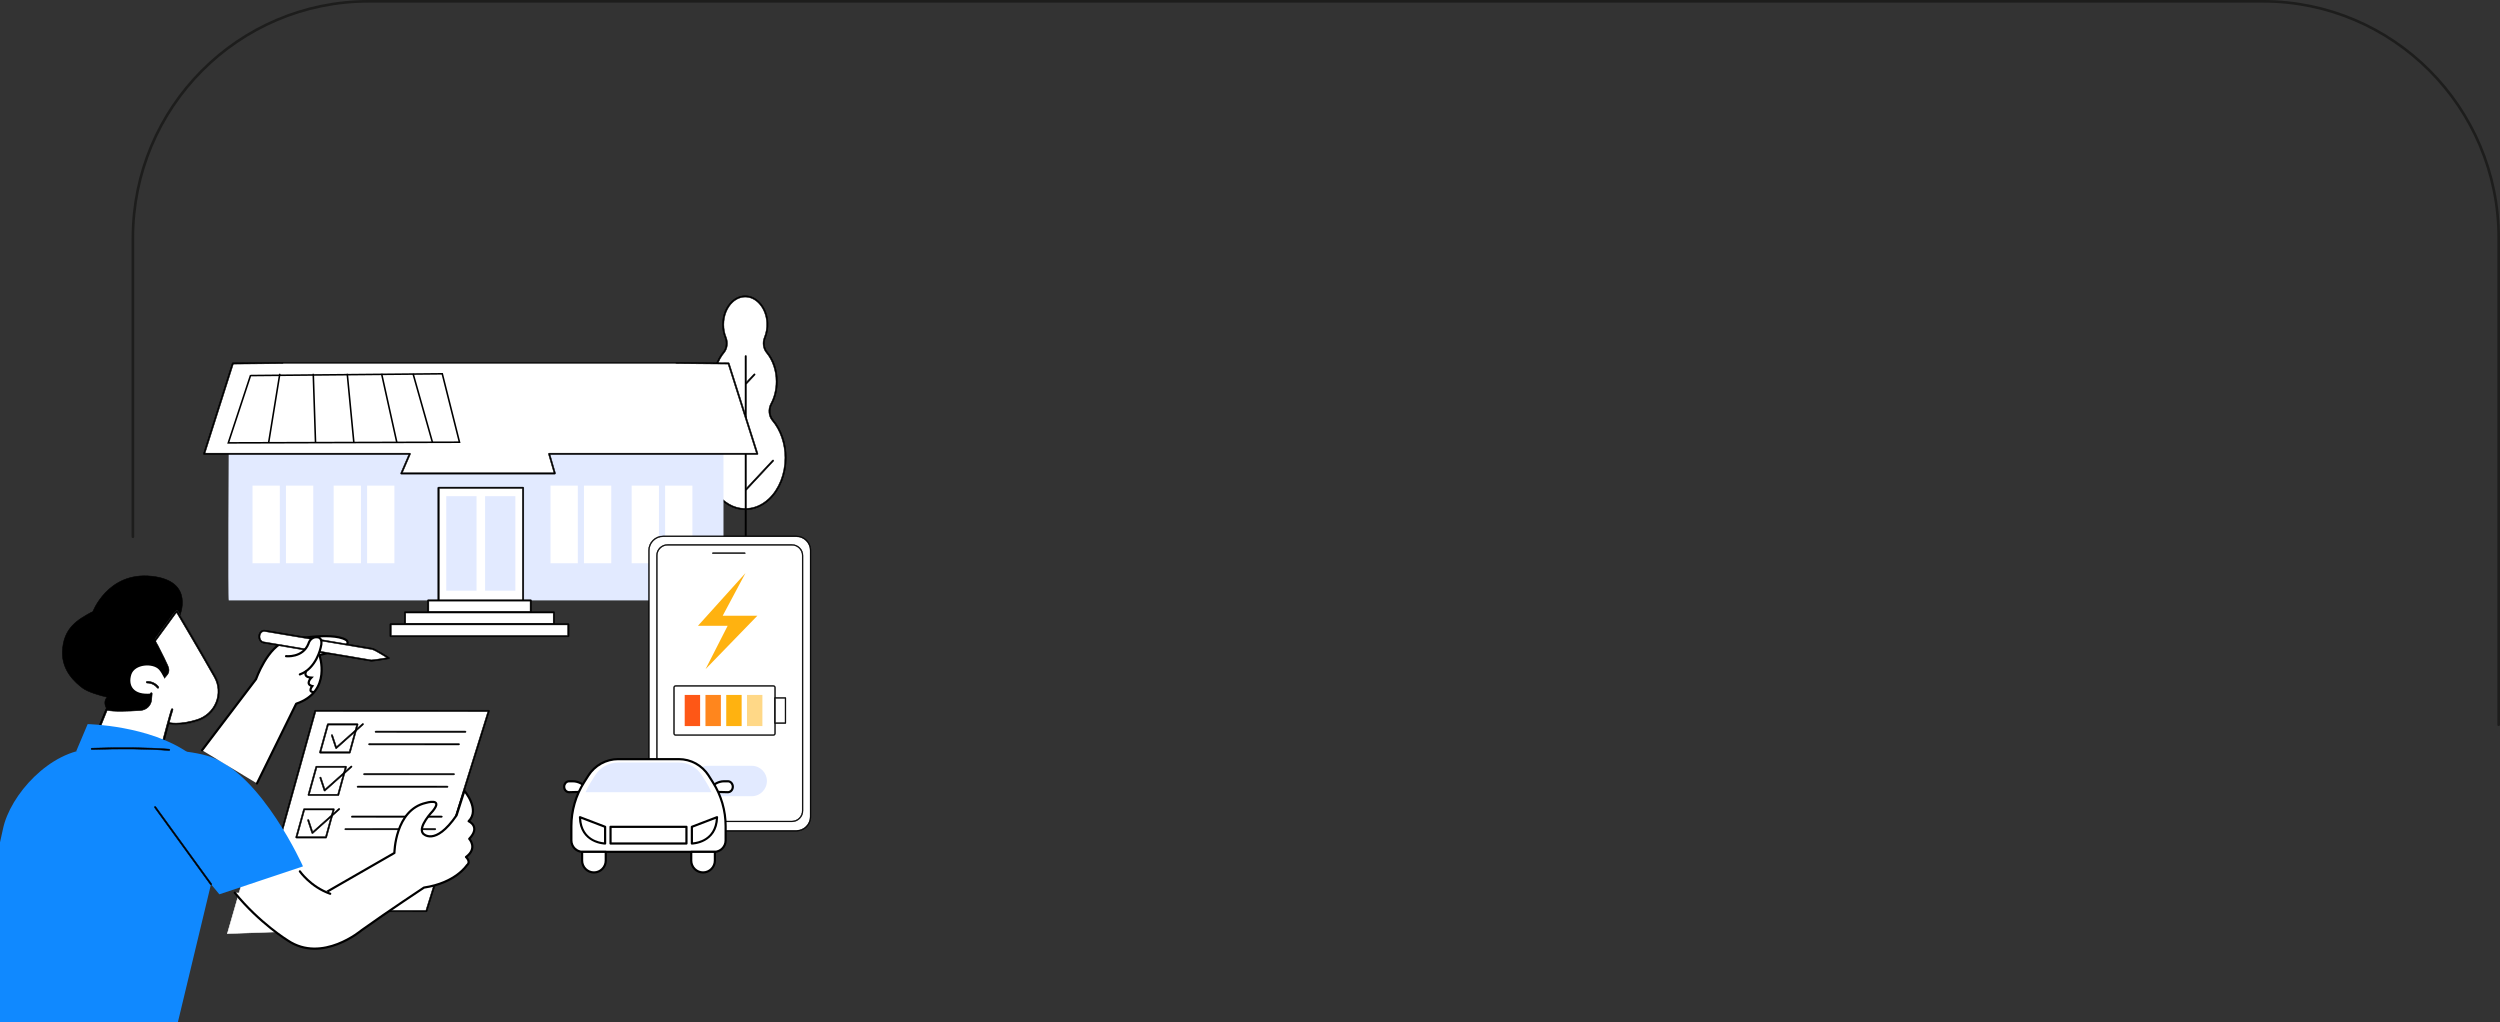 <svg xmlns="http://www.w3.org/2000/svg" xmlns:xlink="http://www.w3.org/1999/xlink" id="uuid-d263c656-d1bb-46ec-b8c7-4c54ab3e5aeb" data-name="Calque 1" viewBox="0 0 1900 777"><rect x="0" y="0" width="1900" height="777" fill="#333333" stroke="none"/><defs><style>      .uuid-ebc72541-af1d-4a37-b780-a4dc3ced0363, .uuid-fa09c1c2-43fd-4380-9014-976859e2a911, .uuid-124171c2-6c4d-4233-82fd-7c31359975ca, .uuid-3b6e01d9-2703-4b83-b73c-3382569764d9, .uuid-602588bd-2188-4907-83a6-7df5dd9e163a, .uuid-fdf1a230-1d56-431b-8650-2af3b2e3085f, .uuid-1254d3b1-69ef-46b8-85ed-c0ff9fcbafd9, .uuid-af11cdfd-fc55-4ca2-97b4-948423b78707 {        fill: none;      }      .uuid-62414d5e-05e2-4b8d-9cb3-4cce625e5a53 {        clip-path: url(#uuid-00bb45cf-c03f-4099-9a26-163ea8b61018);      }      .uuid-313442d7-2a68-4010-91f5-124f3965fb14 {        clip-path: url(#uuid-f154324c-f11d-4414-b720-88660ec7f8df);      }      .uuid-2eecc21f-7114-448d-9ae9-e0653ab7786f {        fill: #fe5716;      }      .uuid-cdb1db34-a6fd-46d3-909f-200324301253 {        clip-path: url(#uuid-748cf6f2-ae0d-49dc-bb56-d8c1f27151cf);      }      .uuid-fa09c1c2-43fd-4380-9014-976859e2a911, .uuid-3b6e01d9-2703-4b83-b73c-3382569764d9, .uuid-602588bd-2188-4907-83a6-7df5dd9e163a, .uuid-fdf1a230-1d56-431b-8650-2af3b2e3085f, .uuid-af11cdfd-fc55-4ca2-97b4-948423b78707 {        stroke-miterlimit: 10;      }      .uuid-fa09c1c2-43fd-4380-9014-976859e2a911, .uuid-602588bd-2188-4907-83a6-7df5dd9e163a, .uuid-fdf1a230-1d56-431b-8650-2af3b2e3085f, .uuid-1254d3b1-69ef-46b8-85ed-c0ff9fcbafd9, .uuid-af11cdfd-fc55-4ca2-97b4-948423b78707 {        stroke: #000;      }      .uuid-fa09c1c2-43fd-4380-9014-976859e2a911, .uuid-1254d3b1-69ef-46b8-85ed-c0ff9fcbafd9 {        stroke-width: 1.68px;      }      .uuid-124171c2-6c4d-4233-82fd-7c31359975ca {        stroke: #1d1d1c;        stroke-width: 2px;      }      .uuid-124171c2-6c4d-4233-82fd-7c31359975ca, .uuid-1254d3b1-69ef-46b8-85ed-c0ff9fcbafd9 {        stroke-linecap: round;        stroke-linejoin: round;      }      .uuid-9b02c11e-e4d4-4cb1-90b0-a4fb6f94c598 {        fill: #1089ff;      }      .uuid-1f500e1c-260d-405c-baff-a8ce2069bf83 {        fill: #fff;      }      .uuid-3b6e01d9-2703-4b83-b73c-3382569764d9 {        stroke: #fff;        stroke-width: .414px;      }      .uuid-594f21c7-d796-4cec-be24-75f2eb871462 {        fill: #e2eaff;      }      .uuid-7afb4f41-b250-453c-b3e3-182d25f852f0 {        clip-path: url(#uuid-c740be1b-262a-45f5-b8bf-23eb15e7fdc9);      }      .uuid-53e1f5dd-b726-4e3c-b7a3-833acef38326 {        fill: #ff861d;      }      .uuid-602588bd-2188-4907-83a6-7df5dd9e163a {        stroke-width: .41px;      }      .uuid-fdf1a230-1d56-431b-8650-2af3b2e3085f {        stroke-width: .336px;      }      .uuid-af11cdfd-fc55-4ca2-97b4-948423b78707 {        stroke-width: 1.21px;      }      .uuid-cacb3595-0add-4423-93ee-8f390ccad38a {        opacity: .5;      }      .uuid-f8c6589a-2eaa-4017-bed2-a7cee1037caa {        fill: #ffb210;      }      .uuid-c622199b-2859-427f-aeae-fe2ae1dc2acf {        clip-path: url(#uuid-03528969-8125-4a38-90df-e9a489e228b9);      }    </style><clipPath id="uuid-748cf6f2-ae0d-49dc-bb56-d8c1f27151cf"><rect class="uuid-ebc72541-af1d-4a37-b780-a4dc3ced0363" width="1900" height="777"></rect></clipPath><clipPath id="uuid-f154324c-f11d-4414-b720-88660ec7f8df"><rect class="uuid-ebc72541-af1d-4a37-b780-a4dc3ced0363" x="-109.064" y="194.131" width="777.623" height="582.869"></rect></clipPath><clipPath id="uuid-00bb45cf-c03f-4099-9a26-163ea8b61018"><rect class="uuid-ebc72541-af1d-4a37-b780-a4dc3ced0363" x="-109.064" y="194.131" width="777.623" height="582.869"></rect></clipPath><clipPath id="uuid-03528969-8125-4a38-90df-e9a489e228b9"><rect class="uuid-ebc72541-af1d-4a37-b780-a4dc3ced0363" x="-109.064" y="194.131" width="777.625" height="582.869"></rect></clipPath><clipPath id="uuid-c740be1b-262a-45f5-b8bf-23eb15e7fdc9"><rect class="uuid-ebc72541-af1d-4a37-b780-a4dc3ced0363" x="567.718" y="528.146" width="11.712" height="23.677"></rect></clipPath></defs><g class="uuid-cdb1db34-a6fd-46d3-909f-200324301253"><path class="uuid-124171c2-6c4d-4233-82fd-7c31359975ca" d="M1899,550.841V180.923c0-99.369-80.237-179.923-179.213-179.923H280.213C181.237 1,101,81.553,101,180.923v227.022"></path></g><g class="uuid-313442d7-2a68-4010-91f5-124f3965fb14"><g class="uuid-62414d5e-05e2-4b8d-9cb3-4cce625e5a53"><g class="uuid-c622199b-2859-427f-aeae-fe2ae1dc2acf"><path class="uuid-1f500e1c-260d-405c-baff-a8ce2069bf83" d="M587.206,319.304c-2.692-3.166-3.104-8.376-1.036-12.227,2.622-4.881,4.156-10.781,4.156-17.14,0-8.747-2.902-16.628-7.547-22.179-2.385-2.85-3.036-7.412-1.503-11.091,1.388-3.329,2.105-7.18,1.92-11.263-.492-10.923-7.548-19.713-16.141-20.127-9.588-.462-17.475,9.291-17.475,21.388,0,3.534.675,6.868,1.868,9.805,1.532,3.771,1.011,8.381-1.422,11.287-4.645,5.55-7.547,13.432-7.547,22.179,0,6.358,1.533,12.257,4.155,17.137,2.061,3.838,1.677,9.048-1.009,12.2-5.981,7.017-9.762,17.022-9.875,28.155-.216,21.252,13.211,39.006,29.912,39.507,17.269.518,31.395-17.138,31.395-38.993,0-11.323-3.794-21.516-9.852-28.64"></path><path d="M566.415,387.477c-.256,0-.512-.004-.769-.011-17.005-.511-30.661-18.473-30.441-40.042.112-10.935,3.663-21.051,9.999-28.487,2.513-2.949,2.92-7.943.946-11.619-2.758-5.135-4.216-11.146-4.216-17.381,0-8.608,2.724-16.603,7.669-22.512,2.263-2.704,2.813-7.129,1.337-10.761-1.264-3.111-1.906-6.475-1.906-9.998,0-6.988,2.67-13.618,7.141-17.735,3.178-2.926,6.951-4.372,10.908-4.182,8.84.425,16.157,9.488,16.66,20.633.181,4.002-.496,7.973-1.959,11.484-1.452,3.483-.868,7.825,1.421,10.56,4.944,5.909,7.668,13.904,7.668,22.511,0,6.236-1.458,12.247-4.217,17.383-1.971,3.67-1.553,8.677.973,11.648,6.339,7.455,9.976,18.017,9.976,28.976,0,12.479-4.728,24.364-12.648,31.794-5.409,5.073-11.804,7.739-18.542,7.739M566.396,225.791c-3.422,0-6.683,1.343-9.467,3.907-4.259,3.921-6.802,10.264-6.802,16.968,0,3.39.616,6.623,1.83,9.611,1.638,4.032,1.034,8.78-1.506,11.814-4.718,5.638-7.425,13.601-7.425,21.846,0,6.066,1.415,11.908,4.094,16.893,2.199,4.096,1.748,9.47-1.073,12.78-6.179,7.249-9.641,17.13-9.75,27.823-.214,20.998,12.967,38.481,29.382,38.974,6.703.2,13.12-2.367,18.516-7.43,7.712-7.234,12.316-18.835,12.316-31.034,0-10.718-3.546-21.035-9.727-28.304-2.833-3.332-3.295-8.718-1.099-12.808,2.679-4.986,4.094-10.829,4.094-16.895,0-8.244-2.706-16.207-7.425-21.846-2.527-3.02-3.179-7.799-1.586-11.622,1.405-3.371,2.056-7.189,1.881-11.042-.478-10.604-7.34-19.223-15.623-19.621-.211-.01-.422-.015-.632-.015"></path><path class="uuid-fdf1a230-1d56-431b-8650-2af3b2e3085f" d="M566.415,387.477c-.256,0-.512-.004-.769-.011-17.005-.511-30.661-18.473-30.441-40.042.112-10.935,3.663-21.051,9.999-28.487,2.513-2.949,2.92-7.943.946-11.619-2.758-5.135-4.216-11.146-4.216-17.381,0-8.608,2.724-16.603,7.669-22.512,2.263-2.704,2.813-7.129,1.337-10.761-1.264-3.111-1.906-6.475-1.906-9.998,0-6.988,2.67-13.618,7.141-17.735,3.178-2.926,6.951-4.372,10.908-4.182,8.84.425,16.157,9.488,16.66,20.633.181,4.002-.496,7.973-1.959,11.484-1.452,3.483-.868,7.825,1.421,10.56,4.944,5.909,7.668,13.904,7.668,22.511,0,6.236-1.458,12.247-4.217,17.383-1.971,3.67-1.553,8.677.973,11.648,6.339,7.455,9.976,18.017,9.976,28.976,0,12.479-4.728,24.364-12.648,31.794-5.409,5.073-11.804,7.739-18.542,7.739ZM566.396,225.791c-3.422,0-6.683,1.343-9.467,3.907-4.259,3.921-6.802,10.264-6.802,16.968,0,3.39.616,6.623,1.83,9.611,1.638,4.032,1.034,8.78-1.506,11.814-4.718,5.638-7.425,13.601-7.425,21.846,0,6.066,1.415,11.908,4.094,16.893,2.199,4.096,1.748,9.47-1.073,12.78-6.179,7.249-9.641,17.13-9.75,27.823-.214,20.998,12.967,38.481,29.382,38.974,6.703.2,13.12-2.367,18.516-7.43,7.712-7.234,12.316-18.835,12.316-31.034,0-10.718-3.546-21.035-9.727-28.304-2.833-3.332-3.295-8.718-1.099-12.808,2.679-4.986,4.094-10.829,4.094-16.895,0-8.244-2.706-16.207-7.425-21.846-2.527-3.02-3.179-7.799-1.586-11.622,1.405-3.371,2.056-7.189,1.881-11.042-.478-10.604-7.34-19.223-15.623-19.621-.211-.01-.422-.015-.632-.015Z"></path><path d="M566.742,437.435c-.302,0-.546-.236-.546-.529v-166.25c0-.292.244-.529.546-.529s.546.237.546.529v166.25c0,.292-.244.529-.546.529"></path><path class="uuid-fdf1a230-1d56-431b-8650-2af3b2e3085f" d="M566.742,437.435c-.302,0-.546-.236-.546-.529v-166.25c0-.292.244-.529.546-.529s.546.237.546.529v166.25c0,.292-.244.529-.546.529Z"></path><path d="M567.059,372.519c-.131,0-.261-.045-.366-.136-.225-.196-.242-.53-.04-.747l20.455-21.922c.202-.217.548-.234.772-.038.224.196.242.53.04.747l-20.455,21.922c-.108.116-.257.175-.406.175"></path><path class="uuid-fdf1a230-1d56-431b-8650-2af3b2e3085f" d="M567.059,372.519c-.131,0-.261-.045-.366-.136-.225-.196-.242-.53-.04-.747l20.455-21.922c.202-.217.548-.234.772-.038.224.196.242.53.04.747l-20.455,21.922c-.108.116-.257.175-.406.175Z"></path><path d="M567.059,291.919c-.131,0-.261-.045-.366-.136-.225-.196-.242-.53-.04-.747l6.327-6.781c.203-.217.548-.234.772-.038.224.196.242.53.04.747l-6.327,6.781c-.108.116-.257.175-.406.175"></path><path class="uuid-fdf1a230-1d56-431b-8650-2af3b2e3085f" d="M567.059,291.919c-.131,0-.261-.045-.366-.136-.225-.196-.242-.53-.04-.747l6.327-6.781c.203-.217.548-.234.772-.038.224.196.242.53.04.747l-6.327,6.781c-.108.116-.257.175-.406.175Z"></path><path class="uuid-594f21c7-d796-4cec-be24-75f2eb871462" d="M403.41,456.323h146.443v-115.267H173.817s-.714,115.267.051,115.267h229.542Z"></path><rect class="uuid-1f500e1c-260d-405c-baff-a8ce2069bf83" x="418.394" y="369.079" width="20.752" height="58.995"></rect><rect class="uuid-1f500e1c-260d-405c-baff-a8ce2069bf83" x="443.805" y="369.079" width="20.752" height="58.995"></rect><rect class="uuid-1f500e1c-260d-405c-baff-a8ce2069bf83" x="480.06" y="369.079" width="20.752" height="58.995"></rect><rect class="uuid-1f500e1c-260d-405c-baff-a8ce2069bf83" x="505.471" y="369.079" width="20.752" height="58.995"></rect><polyline class="uuid-1f500e1c-260d-405c-baff-a8ce2069bf83" points="215.249 275.83 176.953 276.198 155.11 344.933 311.462 344.933 305.024 359.815 355.171 359.815 371.524 359.815 421.672 359.815 417.333 344.933 575.555 344.933 553.713 276.198 513.548 275.83"></polyline><path d="M513.548,275.301l40.17.368c.238.002.448.153.517.373l21.842,68.735c.051.161.02.335-.083.47-.103.135-.266.215-.44.215h-157.5l4.143,14.209c.046.159.013.331-.091.462-.103.132-.265.21-.436.21h-116.648c-.183,0-.354-.088-.455-.236-.102-.147-.12-.334-.05-.497l6.121-14.148h-155.53c-.173,0-.337-.08-.44-.215-.103-.135-.133-.309-.083-.47l21.843-68.735c.07-.22.279-.371.517-.373l38.296-.368M215.249,276.359l-37.891.364-21.508,67.681h155.612c.183,0,.354.088.455.236.102.147.12.334.05.497l-6.122,14.148h115.105l-4.143-14.209c-.047-.159-.013-.331.089-.462.103-.132.265-.21.436-.21h157.482l-21.508-67.681-39.765-.364"></path><path class="uuid-fdf1a230-1d56-431b-8650-2af3b2e3085f" d="M513.548,275.301l40.17.368c.238.002.448.153.517.373l21.842,68.735c.051.161.02.335-.083.47-.103.135-.266.215-.44.215h-157.5l4.143,14.209c.046.159.013.331-.091.462-.103.132-.265.21-.436.21h-116.648c-.183,0-.354-.088-.455-.236-.102-.147-.12-.334-.05-.497l6.121-14.148h-155.53c-.173,0-.337-.08-.44-.215-.103-.135-.133-.309-.083-.47l21.843-68.735c.07-.22.279-.371.517-.373l38.296-.368M215.249,276.359l-37.891.364-21.508,67.681h155.612c.183,0,.354.088.455.236.102.147.12.334.05.497l-6.122,14.148h115.105l-4.143-14.209c-.047-.159-.013-.331.089-.462.103-.132.265-.21.436-.21h157.482l-21.508-67.681-39.765-.364"></path><polygon class="uuid-1f500e1c-260d-405c-baff-a8ce2069bf83" points="333.283 458.151 333.283 370.704 397.549 370.704 397.549 458.801 333.283 458.151"></polygon><path d="M397.549,459.33h-.006l-64.266-.65c-.3-.003-.541-.239-.541-.529v-87.447c0-.292.245-.529.547-.529h64.266c.302,0,.547.237.547.529v88.097c0,.142-.059.277-.163.376-.102.098-.24.152-.384.152M333.83,457.628l63.173.639v-87.033h-63.173v86.394Z"></path><path class="uuid-fdf1a230-1d56-431b-8650-2af3b2e3085f" d="M397.549,459.33h-.006l-64.266-.65c-.3-.003-.541-.239-.541-.529v-87.447c0-.292.245-.529.547-.529h64.266c.302,0,.547.237.547.529v88.097c0,.142-.059.277-.163.376-.102.098-.24.152-.384.152ZM333.83,457.628l63.173.639v-87.033h-63.173v86.394Z"></path><rect class="uuid-594f21c7-d796-4cec-be24-75f2eb871462" x="339.158" y="377.082" width="23.015" height="71.837"></rect><rect class="uuid-594f21c7-d796-4cec-be24-75f2eb871462" x="368.659" y="377.082" width="23.015" height="71.837"></rect><polygon class="uuid-1f500e1c-260d-405c-baff-a8ce2069bf83" points="399.896 456.323 328.899 456.323 325.386 456.323 325.386 465.374 328.899 465.374 399.896 465.374 403.41 465.374 403.41 456.323 399.896 456.323"></polygon><path d="M403.409,465.903h-78.024c-.302,0-.546-.237-.546-.529v-9.051c0-.292.245-.529.546-.529h78.024c.302,0,.547.236.547.529v9.051c0,.292-.245.529-.547.529M325.933,464.845h76.93v-7.993h-76.93v7.993Z"></path><path class="uuid-fdf1a230-1d56-431b-8650-2af3b2e3085f" d="M403.409,465.903h-78.024c-.302,0-.546-.237-.546-.529v-9.051c0-.292.245-.529.546-.529h78.024c.302,0,.547.236.547.529v9.051c0,.292-.245.529-.547.529ZM325.933,464.845h76.93v-7.993h-76.93v7.993Z"></path><polygon class="uuid-1f500e1c-260d-405c-baff-a8ce2069bf83" points="399.896 465.374 328.899 465.374 307.826 465.374 307.826 474.424 328.899 474.424 399.896 474.424 420.969 474.424 420.969 465.374 399.896 465.374"></polygon><path d="M420.97,474.954h-113.143c-.302,0-.547-.237-.547-.529v-9.051c0-.292.245-.529.547-.529h113.143c.302,0,.546.237.546.529v9.051c0,.292-.245.529-.546.529M308.373,473.896h112.05v-7.993h-112.05v7.993Z"></path><path class="uuid-fdf1a230-1d56-431b-8650-2af3b2e3085f" d="M420.97,474.954h-113.143c-.302,0-.547-.237-.547-.529v-9.051c0-.292.245-.529.547-.529h113.143c.302,0,.546.237.546.529v9.051c0,.292-.245.529-.546.529ZM308.373,473.896h112.05v-7.993h-112.05v7.993Z"></path><polygon class="uuid-1f500e1c-260d-405c-baff-a8ce2069bf83" points="399.899 474.425 328.896 474.425 296.842 474.425 296.842 483.476 328.896 483.476 399.899 483.476 431.954 483.476 431.954 474.425 399.899 474.425"></polygon><path d="M431.954,484.005h-135.112c-.302,0-.546-.237-.546-.529v-9.051c0-.292.244-.529.546-.529h135.112c.302,0,.547.236.547.529v9.051c0,.292-.245.529-.547.529M297.389,482.947h134.018v-7.993h-134.018v7.993Z"></path><path class="uuid-fdf1a230-1d56-431b-8650-2af3b2e3085f" d="M431.954,484.005h-135.112c-.302,0-.546-.237-.546-.529v-9.051c0-.292.244-.529.546-.529h135.112c.302,0,.547.236.547.529v9.051c0,.292-.245.529-.547.529ZM297.389,482.947h134.018v-7.993h-134.018v7.993Z"></path><rect class="uuid-1f500e1c-260d-405c-baff-a8ce2069bf83" x="355.85" y="278.91" width="6.838" height="16.258"></rect><rect class="uuid-1f500e1c-260d-405c-baff-a8ce2069bf83" x="366.107" y="278.91" width="6.838" height="16.258"></rect><rect class="uuid-1f500e1c-260d-405c-baff-a8ce2069bf83" x="191.915" y="369.079" width="20.752" height="58.995"></rect><rect class="uuid-1f500e1c-260d-405c-baff-a8ce2069bf83" x="217.325" y="369.079" width="20.752" height="58.995"></rect><rect class="uuid-1f500e1c-260d-405c-baff-a8ce2069bf83" x="253.579" y="369.079" width="20.752" height="58.995"></rect><rect class="uuid-1f500e1c-260d-405c-baff-a8ce2069bf83" x="278.99" y="369.079" width="20.752" height="58.995"></rect><path d="M70.107,465.826s11.353-31.689,45.411-27.886c33.035,3.688,20.953,30.52,20.953,30.52,0,0-21.122,30.336-24.871,31.711-13.746,5.043-41.493-34.345-41.493-34.345"></path><path class="uuid-602588bd-2188-4907-83a6-7df5dd9e163a" d="M70.107,465.826s11.353-31.689,45.411-27.886c33.035,3.688,20.953,30.52,20.953,30.52,0,0-21.122,30.336-24.871,31.711-13.746,5.043-41.493-34.345-41.493-34.345Z"></path><path class="uuid-1f500e1c-260d-405c-baff-a8ce2069bf83" d="M163.96,513.964c-12.802-22.554-29.265-50.262-29.265-50.262l-2.054,1.535-15.996,21.919c-1.873,2.566-6.454,22.749-4.86,25.485,4.483,7.689-2.582,25.066,4.659,32.066,8.365,8.084,21.634,7.126,33.587,3.422,14.703-4.556,21.362-21.072,13.929-34.166"></path><path d="M134.299,465.627c3.386,5.715,17.396,29.411,28.492,48.958,3.377,5.949,3.823,12.982,1.222,19.293-2.57,6.239-7.815,10.985-14.39,13.023-5.776,1.789-11.1,2.697-15.826,2.697-6.905,0-12.427-1.953-16.411-5.804-3.598-3.477-3.227-10.266-2.868-16.831.315-5.763.613-11.206-1.569-14.949-.344-.682-.282-4.453,1.298-12.049,1.308-6.294,2.828-11.163,3.486-12.064l15.88-21.762.687-.513ZM134.695,463.702l-2.055,1.535-15.995,21.92c-1.873,2.566-6.455,22.749-4.86,25.485,4.483,7.689-2.582,25.066,4.659,32.065,4.632,4.477,10.77,6.181,17.354,6.181,5.305,0,10.899-1.105,16.233-2.758,14.704-4.556,21.362-21.071,13.93-34.166-12.802-22.554-29.265-50.262-29.265-50.262"></path><path class="uuid-602588bd-2188-4907-83a6-7df5dd9e163a" d="M134.299,465.627c3.386,5.715,17.396,29.411,28.492,48.958,3.377,5.949,3.823,12.982,1.222,19.293-2.57,6.239-7.815,10.985-14.39,13.023-5.776,1.789-11.1,2.697-15.826,2.697-6.905,0-12.427-1.953-16.411-5.804-3.598-3.477-3.227-10.266-2.868-16.831.315-5.763.613-11.206-1.569-14.949-.344-.682-.282-4.453,1.298-12.049,1.308-6.294,2.828-11.163,3.486-12.064l15.88-21.762.687-.513ZM134.695,463.702l-2.055,1.535-15.995,21.92c-1.873,2.566-6.455,22.749-4.86,25.485,4.483,7.689-2.582,25.066,4.659,32.065,4.632,4.477,10.77,6.181,17.354,6.181,5.305,0,10.899-1.105,16.233-2.758,14.704-4.556,21.362-21.071,13.93-34.166-12.802-22.554-29.265-50.262-29.265-50.262Z"></path><path d="M81.498,529.895c-2.901,2.474-2.111,7.386.716,9.938,2.828,2.552,6.93,3.251,10.794,3.401,5.956.231,11.938-.576,17.654-2.212,3.525-1.01,7.132-2.46,9.361-5.289,2.744-3.484,2.803-8.257,2.402-12.62-.864-9.382,8.986-8.747,5.078-17.373-1.707-3.767-12.111-26.075-16.049-27.625-4.568-1.798-37.953-15.102-42.22-12.71-9.401,5.269-21.282,11.372-21.832,29.998-.437,14.788,10.327,23.668,15.283,27.463,4.213,3.227,13.772,5.811,18.814,7.03"></path><path class="uuid-602588bd-2188-4907-83a6-7df5dd9e163a" d="M81.498,529.895c-2.901,2.474-2.111,7.386.716,9.938,2.828,2.552,6.93,3.251,10.794,3.401,5.956.231,11.938-.576,17.654-2.212,3.525-1.01,7.132-2.46,9.361-5.289,2.744-3.484,2.803-8.257,2.402-12.62-.864-9.382,8.986-8.747,5.078-17.373-1.707-3.767-12.111-26.075-16.049-27.625-4.568-1.798-37.953-15.102-42.22-12.71-9.401,5.269-21.282,11.372-21.832,29.998-.437,14.788,10.327,23.668,15.283,27.463,4.213,3.227,13.772,5.811,18.814,7.03Z"></path><path class="uuid-1f500e1c-260d-405c-baff-a8ce2069bf83" d="M73.159,575.961c7.7,3.483,23.183,7.017,46.046-3.791,1.921-.908,3.32-2.602,3.844-4.608,1.81-6.927,6.151-23.404,7.786-28.341,2.088-6.308-5.399-25.17-9.974-30.287-4.575-5.117-18.556-4.242-21.071,3.758-2.516,8,1.168,15.794,15.207,14.383l-.422,4.735c-.361,4.047-3.709,7.236-7.898,7.519-8.443.569-21.7,1.163-25.576-.368l-11.505,28.416c-1.346,3.325.221,7.072,3.563,8.584"></path><path d="M69.595,568.022c-.081,0-.163-.014-.243-.044-.343-.13-.512-.505-.377-.836l11.505-28.417c.065-.161.194-.29.358-.357.162-.068.348-.07.514-.004,2.826,1.115,11.801,1.23,25.279.323,3.883-.262,6.945-3.177,7.279-6.931l.423-4.735c.031-.354.342-.619.721-.587.368.031.638.343.607.698l-.423,4.735c-.391,4.391-3.972,7.801-8.515,8.107-9.192.62-20.791,1.062-25.234-.202l-11.273,27.841c-.103.255-.354.41-.62.41"></path><path class="uuid-602588bd-2188-4907-83a6-7df5dd9e163a" d="M69.595,568.022c-.081,0-.163-.014-.243-.044-.343-.13-.512-.505-.377-.836l11.505-28.417c.065-.161.194-.29.358-.357.162-.068.348-.07.514-.004,2.826,1.115,11.801,1.23,25.279.323,3.883-.262,6.945-3.177,7.279-6.931l.423-4.735c.031-.354.342-.619.721-.587.368.031.638.343.607.698l-.423,4.735c-.391,4.391-3.972,7.801-8.515,8.107-9.192.62-20.791,1.062-25.234-.202l-11.273,27.841c-.103.255-.354.41-.62.41Z"></path><path d="M123.782,565.41c-.054,0-.11-.007-.165-.02-.357-.087-.573-.439-.482-.784,2.015-7.67,5.611-21.193,7.064-25.582.112-.339.49-.525.838-.417.351.109.544.472.431.811-1.442,4.356-5.031,17.85-7.042,25.506-.076.292-.347.486-.645.486"></path><path class="uuid-602588bd-2188-4907-83a6-7df5dd9e163a" d="M123.782,565.41c-.054,0-.11-.007-.165-.02-.357-.087-.573-.439-.482-.784,2.015-7.67,5.611-21.193,7.064-25.582.112-.339.49-.525.838-.417.351.109.544.472.431.811-1.442,4.356-5.031,17.85-7.042,25.506-.076.292-.347.486-.645.486Z"></path><path class="uuid-9b02c11e-e4d4-4cb1-90b0-a4fb6f94c598" d="M57.881,571.031l8.733-20.703s47.158.845,77.286,22.393l-86.019-1.69Z"></path><path d="M120.034,523.082c-.208,0-.412-.093-.542-.269-1.72-2.319-4.725-3.764-7.688-3.679h-.02c-.359,0-.654-.276-.666-.626-.01-.356.279-.653.647-.664,3.434-.096,6.808,1.518,8.81,4.216.215.29.146.693-.153.9-.118.081-.253.121-.388.121"></path><path class="uuid-602588bd-2188-4907-83a6-7df5dd9e163a" d="M120.034,523.082c-.208,0-.412-.093-.542-.269-1.72-2.319-4.725-3.764-7.688-3.679h-.02c-.359,0-.654-.276-.666-.626-.01-.356.279-.653.647-.664,3.434-.096,6.808,1.518,8.81,4.216.215.29.146.693-.153.9-.118.081-.253.121-.388.121Z"></path><polygon class="uuid-1f500e1c-260d-405c-baff-a8ce2069bf83" points="324.035 692.466 197.327 692.441 239.654 540.24 371.459 540.265 324.035 692.466"></polygon><path d="M324.035,692.995l-126.708-.025c-.171,0-.331-.077-.434-.207-.103-.131-.138-.3-.094-.46l42.327-152.201c.064-.231.281-.392.528-.392l131.805.025c.173,0,.336.079.439.214.103.134.134.308.085.468l-47.424,152.201c-.07.224-.282.376-.523.376M198.04,691.912l125.589.025,47.095-151.143-130.651-.025-42.033,151.143Z"></path><path class="uuid-fdf1a230-1d56-431b-8650-2af3b2e3085f" d="M324.035,692.995l-126.708-.025c-.171,0-.331-.077-.434-.207-.103-.131-.138-.3-.094-.46l42.327-152.201c.064-.231.281-.392.528-.392l131.805.025c.173,0,.336.079.439.214.103.134.134.308.085.468l-47.424,152.201c-.07.224-.282.376-.523.376ZM198.04,691.912l125.589.025,47.095-151.143-130.651-.025-42.033,151.143Z"></path><path d="M353.672,556.659l-68.148-.013c-.302,0-.546-.237-.546-.529,0-.292.245-.528.546-.528l68.148.013c.302,0,.547.236.547.529s-.245.529-.547.529"></path><path class="uuid-fdf1a230-1d56-431b-8650-2af3b2e3085f" d="M353.672,556.659l-68.148-.013c-.302,0-.546-.237-.546-.529,0-.292.245-.528.546-.528l68.148.013c.302,0,.547.236.547.529s-.245.529-.547.529Z"></path><path d="M348.752,566.179l-68.148-.013c-.302,0-.546-.237-.546-.529,0-.292.245-.529.546-.529l68.148.013c.302,0,.546.236.546.529s-.245.529-.546.529"></path><path class="uuid-fdf1a230-1d56-431b-8650-2af3b2e3085f" d="M348.752,566.179l-68.148-.013c-.302,0-.546-.237-.546-.529,0-.292.245-.529.546-.529l68.148.013c.302,0,.546.236.546.529s-.245.529-.546.529Z"></path><polygon class="uuid-1f500e1c-260d-405c-baff-a8ce2069bf83" points="265.781 571.887 243.278 571.884 249.216 550.533 271.646 550.536 265.781 571.887"></polygon><path d="M265.78,572.416l-22.502-.003c-.171,0-.331-.077-.434-.207-.103-.131-.139-.3-.094-.46l5.938-21.35c.065-.231.281-.392.528-.392l22.43.003c.169,0,.33.077.433.207.103.13.138.299.095.458l-5.865,21.35c-.065.233-.281.393-.529.393M243.991,571.355l21.369.003,5.574-20.293-21.299-.003-5.644,20.293Z"></path><path class="uuid-fdf1a230-1d56-431b-8650-2af3b2e3085f" d="M265.78,572.416l-22.502-.003c-.171,0-.331-.077-.434-.207-.103-.131-.139-.3-.094-.46l5.938-21.35c.065-.231.281-.392.528-.392l22.43.003c.169,0,.33.077.433.207.103.13.138.299.095.458l-5.865,21.35c-.065.233-.281.393-.529.393ZM243.991,571.355l21.369.003,5.574-20.293-21.299-.003-5.644,20.293Z"></path><path d="M255.487,568.97c-.046,0-.093-.005-.139-.018-.181-.046-.325-.178-.382-.349l-3.205-9.65c-.092-.278.066-.576.353-.666.286-.088.595.064.687.342l2.944,8.863,19.674-17.521c.221-.198.568-.184.771.031.205.215.191.55-.032.747l-20.303,18.082c-.102.091-.234.14-.37.14"></path><path class="uuid-fdf1a230-1d56-431b-8650-2af3b2e3085f" d="M255.487,568.97c-.046,0-.093-.005-.139-.018-.181-.046-.325-.178-.382-.349l-3.205-9.65c-.092-.278.066-.576.353-.666.286-.088.595.064.687.342l2.944,8.863,19.674-17.521c.221-.198.568-.184.771.031.205.215.191.55-.032.747l-20.303,18.082c-.102.091-.234.14-.37.14Z"></path><path d="M344.926,588.924l-68.148-.013c-.302,0-.546-.237-.546-.529,0-.292.245-.528.546-.528l68.148.013c.302,0,.547.236.547.529s-.245.529-.547.529"></path><path class="uuid-fdf1a230-1d56-431b-8650-2af3b2e3085f" d="M344.926,588.924l-68.148-.013c-.302,0-.546-.237-.546-.529,0-.292.245-.528.546-.528l68.148.013c.302,0,.547.236.547.529s-.245.529-.547.529Z"></path><path d="M340.006,598.444l-68.148-.013c-.302,0-.546-.237-.546-.529,0-.292.245-.529.546-.529l68.148.013c.302,0,.546.236.546.529s-.245.529-.546.529"></path><path class="uuid-fdf1a230-1d56-431b-8650-2af3b2e3085f" d="M340.006,598.444l-68.148-.013c-.302,0-.546-.237-.546-.529,0-.292.245-.529.546-.529l68.148.013c.302,0,.546.236.546.529s-.245.529-.546.529Z"></path><polygon class="uuid-1f500e1c-260d-405c-baff-a8ce2069bf83" points="257.035 604.152 234.532 604.149 240.47 582.798 262.9 582.801 257.035 604.152"></polygon><path d="M257.034,604.681l-22.502-.003c-.171,0-.331-.077-.434-.207-.103-.131-.138-.3-.094-.46l5.938-21.35c.065-.231.281-.392.528-.392l22.43.003c.169,0,.33.077.433.207.103.13.138.299.095.458l-5.865,21.351c-.065.232-.281.392-.529.392M235.245,603.62l21.369.003,5.574-20.293-21.299-.003-5.644,20.293Z"></path><path class="uuid-fdf1a230-1d56-431b-8650-2af3b2e3085f" d="M257.034,604.681l-22.502-.003c-.171,0-.331-.077-.434-.207-.103-.131-.138-.3-.094-.46l5.938-21.35c.065-.231.281-.392.528-.392l22.43.003c.169,0,.33.077.433.207.103.13.138.299.095.458l-5.865,21.351c-.065.232-.281.392-.529.392ZM235.245,603.62l21.369.003,5.574-20.293-21.299-.003-5.644,20.293Z"></path><path d="M246.74,601.235c-.046,0-.093-.005-.139-.018-.181-.046-.325-.178-.382-.349l-3.205-9.65c-.092-.278.066-.576.353-.666.286-.089.595.064.687.342l2.944,8.863,19.674-17.521c.221-.198.568-.184.771.031.205.215.191.55-.032.747l-20.303,18.082c-.102.091-.234.14-.37.14"></path><path class="uuid-fdf1a230-1d56-431b-8650-2af3b2e3085f" d="M246.74,601.235c-.046,0-.093-.005-.139-.018-.181-.046-.325-.178-.382-.349l-3.205-9.65c-.092-.278.066-.576.353-.666.286-.089.595.064.687.342l2.944,8.863,19.674-17.521c.221-.198.568-.184.771.031.205.215.191.55-.032.747l-20.303,18.082c-.102.091-.234.14-.37.14Z"></path><path d="M335.633,621.189l-68.148-.013c-.302,0-.546-.237-.546-.529,0-.292.245-.529.546-.529l68.148.013c.302,0,.546.236.546.529s-.245.529-.546.529"></path><path class="uuid-fdf1a230-1d56-431b-8650-2af3b2e3085f" d="M335.633,621.189l-68.148-.013c-.302,0-.546-.237-.546-.529,0-.292.245-.529.546-.529l68.148.013c.302,0,.546.236.546.529s-.245.529-.546.529Z"></path><path d="M330.714,630.709l-68.148-.013c-.302,0-.546-.237-.546-.529,0-.292.245-.529.546-.529l68.148.013c.302,0,.546.236.546.529s-.245.529-.546.529"></path><path class="uuid-fdf1a230-1d56-431b-8650-2af3b2e3085f" d="M330.714,630.709l-68.148-.013c-.302,0-.546-.237-.546-.529,0-.292.245-.529.546-.529l68.148.013c.302,0,.546.236.546.529s-.245.529-.546.529Z"></path><polygon class="uuid-1f500e1c-260d-405c-baff-a8ce2069bf83" points="247.742 636.417 225.239 636.414 231.177 615.063 253.607 615.066 247.742 636.417"></polygon><path d="M247.742,636.946l-22.502-.003c-.171,0-.331-.077-.434-.207-.103-.131-.138-.3-.094-.46l5.938-21.35c.065-.231.281-.392.528-.392l22.43.003c.169,0,.33.077.433.207.103.13.138.299.095.458l-5.865,21.35c-.065.232-.281.393-.529.393M225.952,635.885l21.369.003,5.574-20.293-21.299-.003-5.644,20.293Z"></path><path class="uuid-fdf1a230-1d56-431b-8650-2af3b2e3085f" d="M247.742,636.946l-22.502-.003c-.171,0-.331-.077-.434-.207-.103-.131-.138-.3-.094-.46l5.938-21.35c.065-.231.281-.392.528-.392l22.43.003c.169,0,.33.077.433.207.103.13.138.299.095.458l-5.865,21.35c-.065.232-.281.393-.529.393ZM225.952,635.885l21.369.003,5.574-20.293-21.299-.003-5.644,20.293Z"></path><path d="M237.448,633.5c-.046,0-.093-.005-.139-.018-.181-.046-.325-.178-.382-.349l-3.205-9.65c-.092-.278.066-.576.353-.666.288-.088.595.064.687.342l2.944,8.863,19.674-17.521c.221-.198.568-.184.771.031.205.214.191.55-.032.747l-20.303,18.082c-.102.091-.234.14-.37.14"></path><path class="uuid-fdf1a230-1d56-431b-8650-2af3b2e3085f" d="M237.448,633.5c-.046,0-.093-.005-.139-.018-.181-.046-.325-.178-.382-.349l-3.205-9.65c-.092-.278.066-.576.353-.666.288-.088.595.064.687.342l2.944,8.863,19.674-17.521c.221-.198.568-.184.771.031.205.214.191.55-.032.747l-20.303,18.082c-.102.091-.234.14-.37.14Z"></path><path class="uuid-fdf1a230-1d56-431b-8650-2af3b2e3085f" d="M349.158,612.282h.005-.005Z"></path><polygon class="uuid-1f500e1c-260d-405c-baff-a8ce2069bf83" points="188.444 655.241 252.896 655.241 248.717 706.825 172.795 709.54 188.444 655.241"></polygon><polygon class="uuid-3b6e01d9-2703-4b83-b73c-3382569764d9" points="188.444 655.241 252.896 655.241 248.717 706.825 172.795 709.54 188.444 655.241"></polygon><path class="uuid-9b02c11e-e4d4-4cb1-90b0-a4fb6f94c598" d="M132.871,786.53l27.493-114.541,6.333,7.686,63.577-21.231s-30.885-69.081-69.802-83.099c-14.662-5.281-47.088-7.751-90.706-6.204-31.8,1.128-62.186,35.011-67.549,61.033l-34.412,155.417,165.067.939Z"></path><path d="M128.552,570.404c-.015,0-.03-.001-.045-.002-16.118-1.269-36.425-1.523-58.721-.732-.307.013-.556-.217-.567-.509-.011-.292.224-.537.526-.548,22.341-.792,42.69-.539,58.85.735.301.024.525.28.501.571-.024.276-.263.486-.544.486"></path><path class="uuid-fdf1a230-1d56-431b-8650-2af3b2e3085f" d="M128.552,570.404c-.015,0-.03-.001-.045-.002-16.118-1.269-36.425-1.523-58.721-.732-.307.013-.556-.217-.567-.509-.011-.292.224-.537.526-.548,22.341-.792,42.69-.539,58.85.735.301.024.525.28.501.571-.024.276-.263.486-.544.486Z"></path><path d="M160.365,672.518c-.173,0-.341-.079-.448-.225l-42.494-58.594c-.173-.239-.114-.569.134-.737s.588-.11.761.129l42.494,58.595c.173.239.114.569-.134.737-.095.065-.205.096-.313.096"></path><path class="uuid-fdf1a230-1d56-431b-8650-2af3b2e3085f" d="M160.365,672.518c-.173,0-.341-.079-.448-.225l-42.494-58.594c-.173-.239-.114-.569.134-.737s.588-.11.761.129l42.494,58.595c.173.239.114.569-.134.737-.095.065-.205.096-.313.096Z"></path><polyline class="uuid-af11cdfd-fc55-4ca2-97b4-948423b78707" points="190.635 285.425 336.123 284.08 349.211 336.082 173.515 336.572 190.512 285.023"></polyline><line class="uuid-af11cdfd-fc55-4ca2-97b4-948423b78707" x1="212.667" y1="284.08" x2="204.155" y2="336.486"></line><line class="uuid-af11cdfd-fc55-4ca2-97b4-948423b78707" x1="238.077" y1="284.08" x2="239.805" y2="336.387"></line><line class="uuid-af11cdfd-fc55-4ca2-97b4-948423b78707" x1="263.907" y1="284.08" x2="268.931" y2="336.306"></line><line class="uuid-af11cdfd-fc55-4ca2-97b4-948423b78707" x1="290.019" y1="284.08" x2="301.587" y2="336.214"></line><line class="uuid-af11cdfd-fc55-4ca2-97b4-948423b78707" x1="313.946" y1="284.08" x2="328.775" y2="336.572"></line><path class="uuid-1f500e1c-260d-405c-baff-a8ce2069bf83" d="M503.945,631.405h101.309c5.921,0,10.766-4.845,10.766-10.765v-202.274c0-5.921-4.845-10.765-10.766-10.765h-101.309c-5.921,0-10.765,4.844-10.765,10.765v202.274c0,5.921,4.844,10.765,10.765,10.765"></path><path d="M605.254,631.73h-101.309c-6.116,0-11.091-4.975-11.091-11.091v-202.274c0-6.116,4.975-11.091,11.091-11.091h101.309c6.116,0,11.091,4.975,11.091,11.091v202.274c0,6.116-4.975,11.091-11.091,11.091M503.945,407.925c-5.757,0-10.44,4.684-10.44,10.44v202.274c0,5.757,4.684,10.44,10.44,10.44h101.309c5.757,0,10.44-4.683,10.44-10.44v-202.274c0-5.757-4.684-10.44-10.44-10.44h-101.309Z"></path><path class="uuid-fdf1a230-1d56-431b-8650-2af3b2e3085f" d="M605.254,631.73h-101.309c-6.116,0-11.091-4.975-11.091-11.091v-202.274c0-6.116,4.975-11.091,11.091-11.091h101.309c6.116,0,11.091,4.975,11.091,11.091v202.274c0,6.116-4.975,11.091-11.091,11.091ZM503.945,407.925c-5.757,0-10.44,4.684-10.44,10.44v202.274c0,5.757,4.684,10.44,10.44,10.44h101.309c5.757,0,10.44-4.683,10.44-10.44v-202.274c0-5.757-4.684-10.44-10.44-10.44h-101.309Z"></path><path class="uuid-1f500e1c-260d-405c-baff-a8ce2069bf83" d="M507.363,624.3h94.473c4.487,0,8.158-3.671,8.158-8.158v-193.897c0-4.487-3.671-8.158-8.158-8.158h-94.473c-4.487,0-8.158,3.671-8.158,8.158v193.897c0,4.487,3.672,8.158,8.158,8.158"></path><path d="M601.836,624.625h-94.473c-4.678,0-8.483-3.806-8.483-8.483v-193.897c0-4.678,3.806-8.483,8.483-8.483h94.473c4.678,0,8.483,3.806,8.483,8.483v193.897c0,4.678-3.806,8.483-8.483,8.483M507.363,414.412c-4.319,0-7.832,3.514-7.832,7.832v193.897c0,4.319,3.514,7.832,7.832,7.832h94.473c4.319,0,7.832-3.514,7.832-7.832v-193.897c0-4.319-3.514-7.832-7.832-7.832h-94.473Z"></path><path class="uuid-fdf1a230-1d56-431b-8650-2af3b2e3085f" d="M601.836,624.625h-94.473c-4.678,0-8.483-3.806-8.483-8.483v-193.897c0-4.678,3.806-8.483,8.483-8.483h94.473c4.678,0,8.483,3.806,8.483,8.483v193.897c0,4.678-3.806,8.483-8.483,8.483ZM507.363,414.412c-4.319,0-7.832,3.514-7.832,7.832v193.897c0,4.319,3.514,7.832,7.832,7.832h94.473c4.319,0,7.832-3.514,7.832-7.832v-193.897c0-4.319-3.514-7.832-7.832-7.832h-94.473Z"></path><path d="M566.111,420.745h-24.414c-.18,0-.326-.146-.326-.326,0-.179.146-.325.326-.325h24.414c.18,0,.326.146.326.325,0,.18-.146.326-.326.326"></path><path class="uuid-fdf1a230-1d56-431b-8650-2af3b2e3085f" d="M566.111,420.745h-24.414c-.18,0-.326-.146-.326-.326,0-.179.146-.325.326-.325h24.414c.18,0,.326.146.326.325,0,.18-.146.326-.326.326Z"></path><path class="uuid-594f21c7-d796-4cec-be24-75f2eb871462" d="M582.859,593.565c0-6.384-5.176-11.56-11.56-11.56h-33.399c-6.384,0-11.56,5.176-11.56,11.56s5.176,11.56,11.56,11.56h33.399c6.384,0,11.56-5.176,11.56-11.56"></path><polygon class="uuid-f8c6589a-2eaa-4017-bed2-a7cee1037caa" points="566.533 435.582 530.442 475.616 553.011 475.616 536.227 508.524 575.579 467.983 549.246 467.983 566.533 435.582"></polygon><path class="uuid-1f500e1c-260d-405c-baff-a8ce2069bf83" d="M512.244,557.398v-34.826c0-.706.573-1.278,1.278-1.278h74.207c.718,0,1.3.582,1.3,1.3v34.783c0,.718-.582,1.3-1.3,1.3h-74.207c-.706,0-1.278-.572-1.278-1.278"></path><path d="M587.729,559.002h-74.206c-.884,0-1.604-.72-1.604-1.604v-34.826c0-.884.72-1.604,1.604-1.604h74.206c.896,0,1.625.729,1.625,1.625v34.782c0,.896-.729,1.626-1.625,1.626M513.522,521.619c-.525,0-.953.427-.953.953v34.826c0,.525.427.953.953.953h74.206c.538,0,.974-.437.974-.975v-34.782c0-.538-.437-.974-.974-.974h-74.206Z"></path><path class="uuid-fdf1a230-1d56-431b-8650-2af3b2e3085f" d="M587.729,559.002h-74.206c-.884,0-1.604-.72-1.604-1.604v-34.826c0-.884.72-1.604,1.604-1.604h74.206c.896,0,1.625.729,1.625,1.625v34.782c0,.896-.729,1.626-1.625,1.626ZM513.522,521.619c-.525,0-.953.427-.953.953v34.826c0,.525.427.953.953.953h74.206c.538,0,.974-.437.974-.975v-34.782c0-.538-.437-.974-.974-.974h-74.206Z"></path><rect class="uuid-1f500e1c-260d-405c-baff-a8ce2069bf83" x="589.029" y="530.379" width="7.926" height="19.211"></rect><path d="M596.956,549.915h-7.927c-.18,0-.325-.146-.325-.325v-19.211c0-.179.145-.325.325-.325h7.927c.179,0,.325.146.325.325v19.211c0,.179-.146.325-.325.325M589.354,549.264h7.275v-18.56h-7.275v18.56Z"></path><path class="uuid-fdf1a230-1d56-431b-8650-2af3b2e3085f" d="M596.956,549.915h-7.927c-.18,0-.325-.146-.325-.325v-19.211c0-.179.145-.325.325-.325h7.927c.179,0,.325.146.325.325v19.211c0,.179-.146.325-.325.325ZM589.354,549.264h7.275v-18.56h-7.275v18.56Z"></path><g class="uuid-cacb3595-0add-4423-93ee-8f390ccad38a"><g class="uuid-7afb4f41-b250-453c-b3e3-182d25f852f0"><rect class="uuid-f8c6589a-2eaa-4017-bed2-a7cee1037caa" x="567.718" y="528.146" width="11.712" height="23.677"></rect></g></g><rect class="uuid-f8c6589a-2eaa-4017-bed2-a7cee1037caa" x="551.938" y="528.146" width="11.712" height="23.677"></rect><rect class="uuid-53e1f5dd-b726-4e3c-b7a3-833acef38326" x="536.157" y="528.146" width="11.712" height="23.677"></rect><rect class="uuid-2eecc21f-7114-448d-9ae9-e0653ab7786f" x="520.377" y="528.146" width="11.712" height="23.677"></rect><path class="uuid-1f500e1c-260d-405c-baff-a8ce2069bf83" d="M538.33,601.682c2.41-4.878,7.037-7.914,12.064-7.914h2.783c2.076,0,3.76,1.861,3.76,4.156,0,2.334-1.74,4.211-3.851,4.155l-14.756-.397Z"></path><path d="M553.178,602.916c-.038,0-.077-.001-.115-.002l-14.756-.397c-.284-.008-.545-.16-.692-.403-.147-.244-.16-.546-.034-.801,2.552-5.169,7.462-8.379,12.813-8.379h2.783c2.533,0,4.594,2.239,4.594,4.991,0,1.417-.557,2.772-1.528,3.718-.846.824-1.931,1.274-3.065,1.274M539.722,600.885l13.386.359c.728.038,1.421-.265,1.971-.798.65-.634,1.023-1.552,1.023-2.522,0-1.831-1.312-3.321-2.924-3.321h-2.783c-4.298,0-8.284,2.375-10.673,6.282"></path><path class="uuid-1f500e1c-260d-405c-baff-a8ce2069bf83" d="M447.377,601.682c-2.41-4.878-7.037-7.914-12.064-7.914h-2.783c-2.076,0-3.759,1.861-3.759,4.156,0,2.334,1.739,4.211,3.85,4.155l14.756-.397Z"></path><path d="M432.529,602.916c-1.135,0-2.219-.45-3.065-1.274-.972-.946-1.528-2.301-1.528-3.718,0-2.752,2.061-4.991,4.593-4.991h2.783c5.351,0,10.26,3.211,12.813,8.379.126.255.114.557-.034.8-.147.244-.408.396-.693.404l-14.755.397c-.038.001-.077.002-.115.002M432.53,594.603c-1.613,0-2.924,1.49-2.924,3.321,0,.97.373,1.888,1.023,2.522.549.535,1.271.829,1.97.798l13.386-.359c-2.389-3.906-6.375-6.282-10.673-6.282h-2.783Z"></path><path class="uuid-1f500e1c-260d-405c-baff-a8ce2069bf83" d="M515.814,576.944h-45.921c-9.23,0-17.819,4.726-22.761,12.525l-3.242,5.116c-6.31,9.956-9.66,21.502-9.66,33.292v10.86c0,4.794,3.883,8.68,8.674,8.68h99.901c4.79,0,8.674-3.886,8.674-8.68v-10.86c0-11.789-3.35-23.335-9.66-33.291l-3.243-5.116c-4.943-7.8-13.531-12.525-22.761-12.525"></path><path d="M542.804,648.251h-99.9c-5.243,0-9.51-4.269-9.51-9.514v-10.86c0-11.966,3.385-23.633,9.79-33.738l3.242-5.116c5.124-8.086,13.897-12.914,23.466-12.914h45.921c9.57,0,18.343,4.828,23.466,12.914l3.243,5.116c6.404,10.105,9.789,21.772,9.789,33.737v10.861c0,5.245-4.266,9.514-9.509,9.514M469.893,577.779c-8.994,0-17.239,4.538-22.056,12.137l-3.242,5.117c-6.235,9.837-9.531,21.195-9.531,32.844v10.86c0,4.325,3.517,7.845,7.84,7.845h99.9c4.323,0,7.839-3.519,7.839-7.845v-10.861c0-11.649-3.295-23.006-9.53-32.844l-3.242-5.117c-4.817-7.599-13.061-12.137-22.056-12.137h-45.921Z"></path><path class="uuid-594f21c7-d796-4cec-be24-75f2eb871462" d="M540.701,602.08c-1.161-2.688-2.528-5.295-4.11-7.792l-3.242-5.116c-3.829-6.042-10.384-9.649-17.534-9.649h-45.921c-7.15,0-13.705,3.607-17.534,9.649l-3.243,5.116c-1.583,2.497-2.95,5.104-4.11,7.792h95.695Z"></path><rect class="uuid-1f500e1c-260d-405c-baff-a8ce2069bf83" x="464.008" y="628.374" width="57.692" height="12.695"></rect><path d="M521.7,641.904h-57.693c-.461,0-.835-.374-.835-.835v-12.694c0-.462.374-.835.835-.835h57.693c.462,0,.835.373.835.835v12.694c0,.462-.374.835-.835.835M464.842,640.234h56.023v-11.024h-56.023v11.024Z"></path><path class="uuid-1f500e1c-260d-405c-baff-a8ce2069bf83" d="M525.818,628.374v12.695s18.601-.2,19.113-20.008l-19.113,7.313Z"></path><path d="M525.818,641.903c-.22,0-.431-.086-.587-.241-.159-.157-.248-.371-.248-.593v-12.694c0-.346.213-.656.536-.779l19.113-7.313c.259-.102.553-.064.781.097.228.161.359.425.352.703-.526,20.377-19.744,20.819-19.938,20.821h-.009ZM526.653,628.949v11.237c3.486-.294,16.326-2.434,17.384-17.889l-17.384,6.652Z"></path><path class="uuid-1f500e1c-260d-405c-baff-a8ce2069bf83" d="M459.889,628.374v12.695s-18.601-.2-19.113-20.008l19.113,7.313Z"></path><path d="M459.889,641.904h-.009c-.194-.003-19.412-.444-19.939-20.821-.007-.278.125-.542.352-.703.228-.161.52-.199.781-.097l19.113,7.312c.324.124.537.434.537.779v12.695c0,.222-.089.437-.248.593-.156.155-.368.241-.587.241M441.67,622.298c1.058,15.489,13.9,17.603,17.385,17.891v-11.239l-17.385-6.652Z"></path><path class="uuid-1f500e1c-260d-405c-baff-a8ce2069bf83" d="M442.4,647.416v6.657c0,4.967,4.024,8.994,8.988,8.994s8.989-4.026,8.989-8.994v-6.657h-17.977Z"></path><path d="M451.388,663.901c-5.417,0-9.823-4.409-9.823-9.828v-6.657c0-.461.374-.835.835-.835h17.976c.461,0,.835.374.835.835v6.657c0,5.419-4.407,9.828-9.823,9.828M443.235,648.251v5.822c0,4.498,3.658,8.158,8.154,8.158s8.154-3.66,8.154-8.158v-5.822h-16.307Z"></path><path class="uuid-1f500e1c-260d-405c-baff-a8ce2069bf83" d="M525.331,647.416v6.657c0,4.967,4.024,8.994,8.988,8.994s8.989-4.026,8.989-8.994v-6.657h-17.977Z"></path><path d="M534.319,663.901c-5.417,0-9.823-4.409-9.823-9.828v-6.657c0-.461.374-.835.835-.835h17.977c.461,0,.835.374.835.835v6.657c0,5.419-4.407,9.828-9.823,9.828M526.166,648.251v5.822c0,4.498,3.658,8.158,8.154,8.158s8.154-3.66,8.154-8.158v-5.822h-16.307Z"></path><path class="uuid-1f500e1c-260d-405c-baff-a8ce2069bf83" d="M248.717,677.608l51.026-29.357s.421-32.683,23.884-38.046c0,0,13.551-4.097,5.363,6.085,0,0-11.774,12.163-7.454,17.209,0,0,8.911,10.186,25.454-13.843l5.959-18.647s12.161,14.247,3.223,23.118c0,0,9.385,4.038.447,13.382,0,0,6.704,7.109-2.458,13.812,0,0,4.022,3.575.671,6.257,0,0-8.492,13.407-32.624,16.983,0,0-26.97,17.822-47.378,32.401,0,0-29.832,25.377-56.082,7.821,0,0-21.6-13.257-40.339-36.324"></path><path class="uuid-1254d3b1-69ef-46b8-85ed-c0ff9fcbafd9" d="M248.717,677.608l51.026-29.357s.421-32.683,23.884-38.046c0,0,13.551-4.097,5.363,6.085,0,0-11.774,12.163-7.454,17.209,0,0,8.911,10.186,25.454-13.843l5.959-18.647s12.161,14.247,3.223,23.118c0,0,9.385,4.038.447,13.382,0,0,6.704,7.109-2.458,13.812,0,0,4.022,3.575.671,6.257,0,0-8.492,13.407-32.624,16.983,0,0-26.97,17.822-47.378,32.401,0,0-29.832,25.377-56.082,7.821,0,0-21.6-13.257-40.339-36.324"></path><path class="uuid-1f500e1c-260d-405c-baff-a8ce2069bf83" d="M227.907,662.231s8.002,11.716,23.044,17.024"></path><path class="uuid-1254d3b1-69ef-46b8-85ed-c0ff9fcbafd9" d="M227.907,662.231s8.002,11.716,23.044,17.024"></path><path class="uuid-1f500e1c-260d-405c-baff-a8ce2069bf83" d="M153.579,570.18l41.033-54.049s8.551-24.889,23.716-29.427c0,0,33.325-6.993,44.571-.399,0,0,4.563,2.458-3.612,7.597l-16.555,3.905s9.885,27.69-17.637,37.027l-29.812,60.581"></path><path class="uuid-1254d3b1-69ef-46b8-85ed-c0ff9fcbafd9" d="M153.579,570.18l41.033-54.049s8.551-24.889,23.716-29.427c0,0,33.325-6.993,44.571-.399,0,0,4.563,2.458-3.612,7.597l-16.555,3.905s9.885,27.69-17.637,37.027l-29.812,60.581"></path><path class="uuid-1f500e1c-260d-405c-baff-a8ce2069bf83" d="M282.426,502.06c-.167,0-.337-.014-.507-.043l-81.685-13.736c-2.012-.338-3.418-2.599-3.139-5.05.277-2.451,2.13-4.162,4.145-3.825l81.686,13.736c2.012.338,12.548,7.012,12.548,7.012,0,0-11.239,1.906-13.047,1.906"></path><path d="M282.426,502.589c-.199,0-.401-.018-.6-.05l-81.687-13.736c-2.287-.384-3.897-2.909-3.589-5.628.169-1.498.888-2.81,1.971-3.598.835-.609,1.832-.854,2.81-.691l81.686,13.736c2.064.347,11.666,6.401,12.755,7.091.188.119.282.337.236.549-.045.212-.22.377-.441.415-.461.078-11.307,1.914-13.141,1.914M200.73,479.893c-.543,0-1.073.179-1.552.527-.843.614-1.405,1.66-1.542,2.869-.247,2.175.96,4.181,2.689,4.471l81.686,13.736c.138.023.278.034.414.034,1.242,0,7.497-.988,11.581-1.667-4.182-2.609-9.905-5.987-11.176-6.2l-81.685-13.736c-.139-.023-.278-.034-.415-.034"></path><path class="uuid-fdf1a230-1d56-431b-8650-2af3b2e3085f" d="M282.426,502.589c-.199,0-.401-.018-.6-.05l-81.687-13.736c-2.287-.384-3.897-2.909-3.589-5.628.169-1.498.888-2.81,1.971-3.598.835-.609,1.832-.854,2.81-.691l81.686,13.736c2.064.347,11.666,6.401,12.755,7.091.188.119.282.337.236.549-.045.212-.22.377-.441.415-.461.078-11.307,1.914-13.141,1.914ZM200.73,479.893c-.543,0-1.073.179-1.552.527-.843.614-1.405,1.66-1.542,2.869-.247,2.175.96,4.181,2.689,4.471l81.686,13.736c.138.023.278.034.414.034,1.242,0,7.497-.988,11.581-1.667-4.182-2.609-9.905-5.987-11.176-6.2l-81.685-13.736c-.139-.023-.278-.034-.415-.034Z"></path><path class="uuid-1f500e1c-260d-405c-baff-a8ce2069bf83" d="M217.405,498.701s12.745,1.45,17.028-9.502c0,0,1.474-5.828,7.32-4.813,0,0,4.053.389,1.948,7.831,0,0-3.28,15.869-15.794,20.338"></path><path class="uuid-1254d3b1-69ef-46b8-85ed-c0ff9fcbafd9" d="M217.405,498.701s12.745,1.45,17.028-9.502c0,0,1.474-5.828,7.32-4.813,0,0,4.053.389,1.948,7.831,0,0-3.28,15.869-15.794,20.338"></path><path class="uuid-fa09c1c2-43fd-4380-9014-976859e2a911" d="M232.71,510.027s-2.844,4.624,3.912,4.974c0,0-4.997,5.02.689,6.424,0,0-3.862,4.776,1.491,4.519"></path></g></g></g></svg>